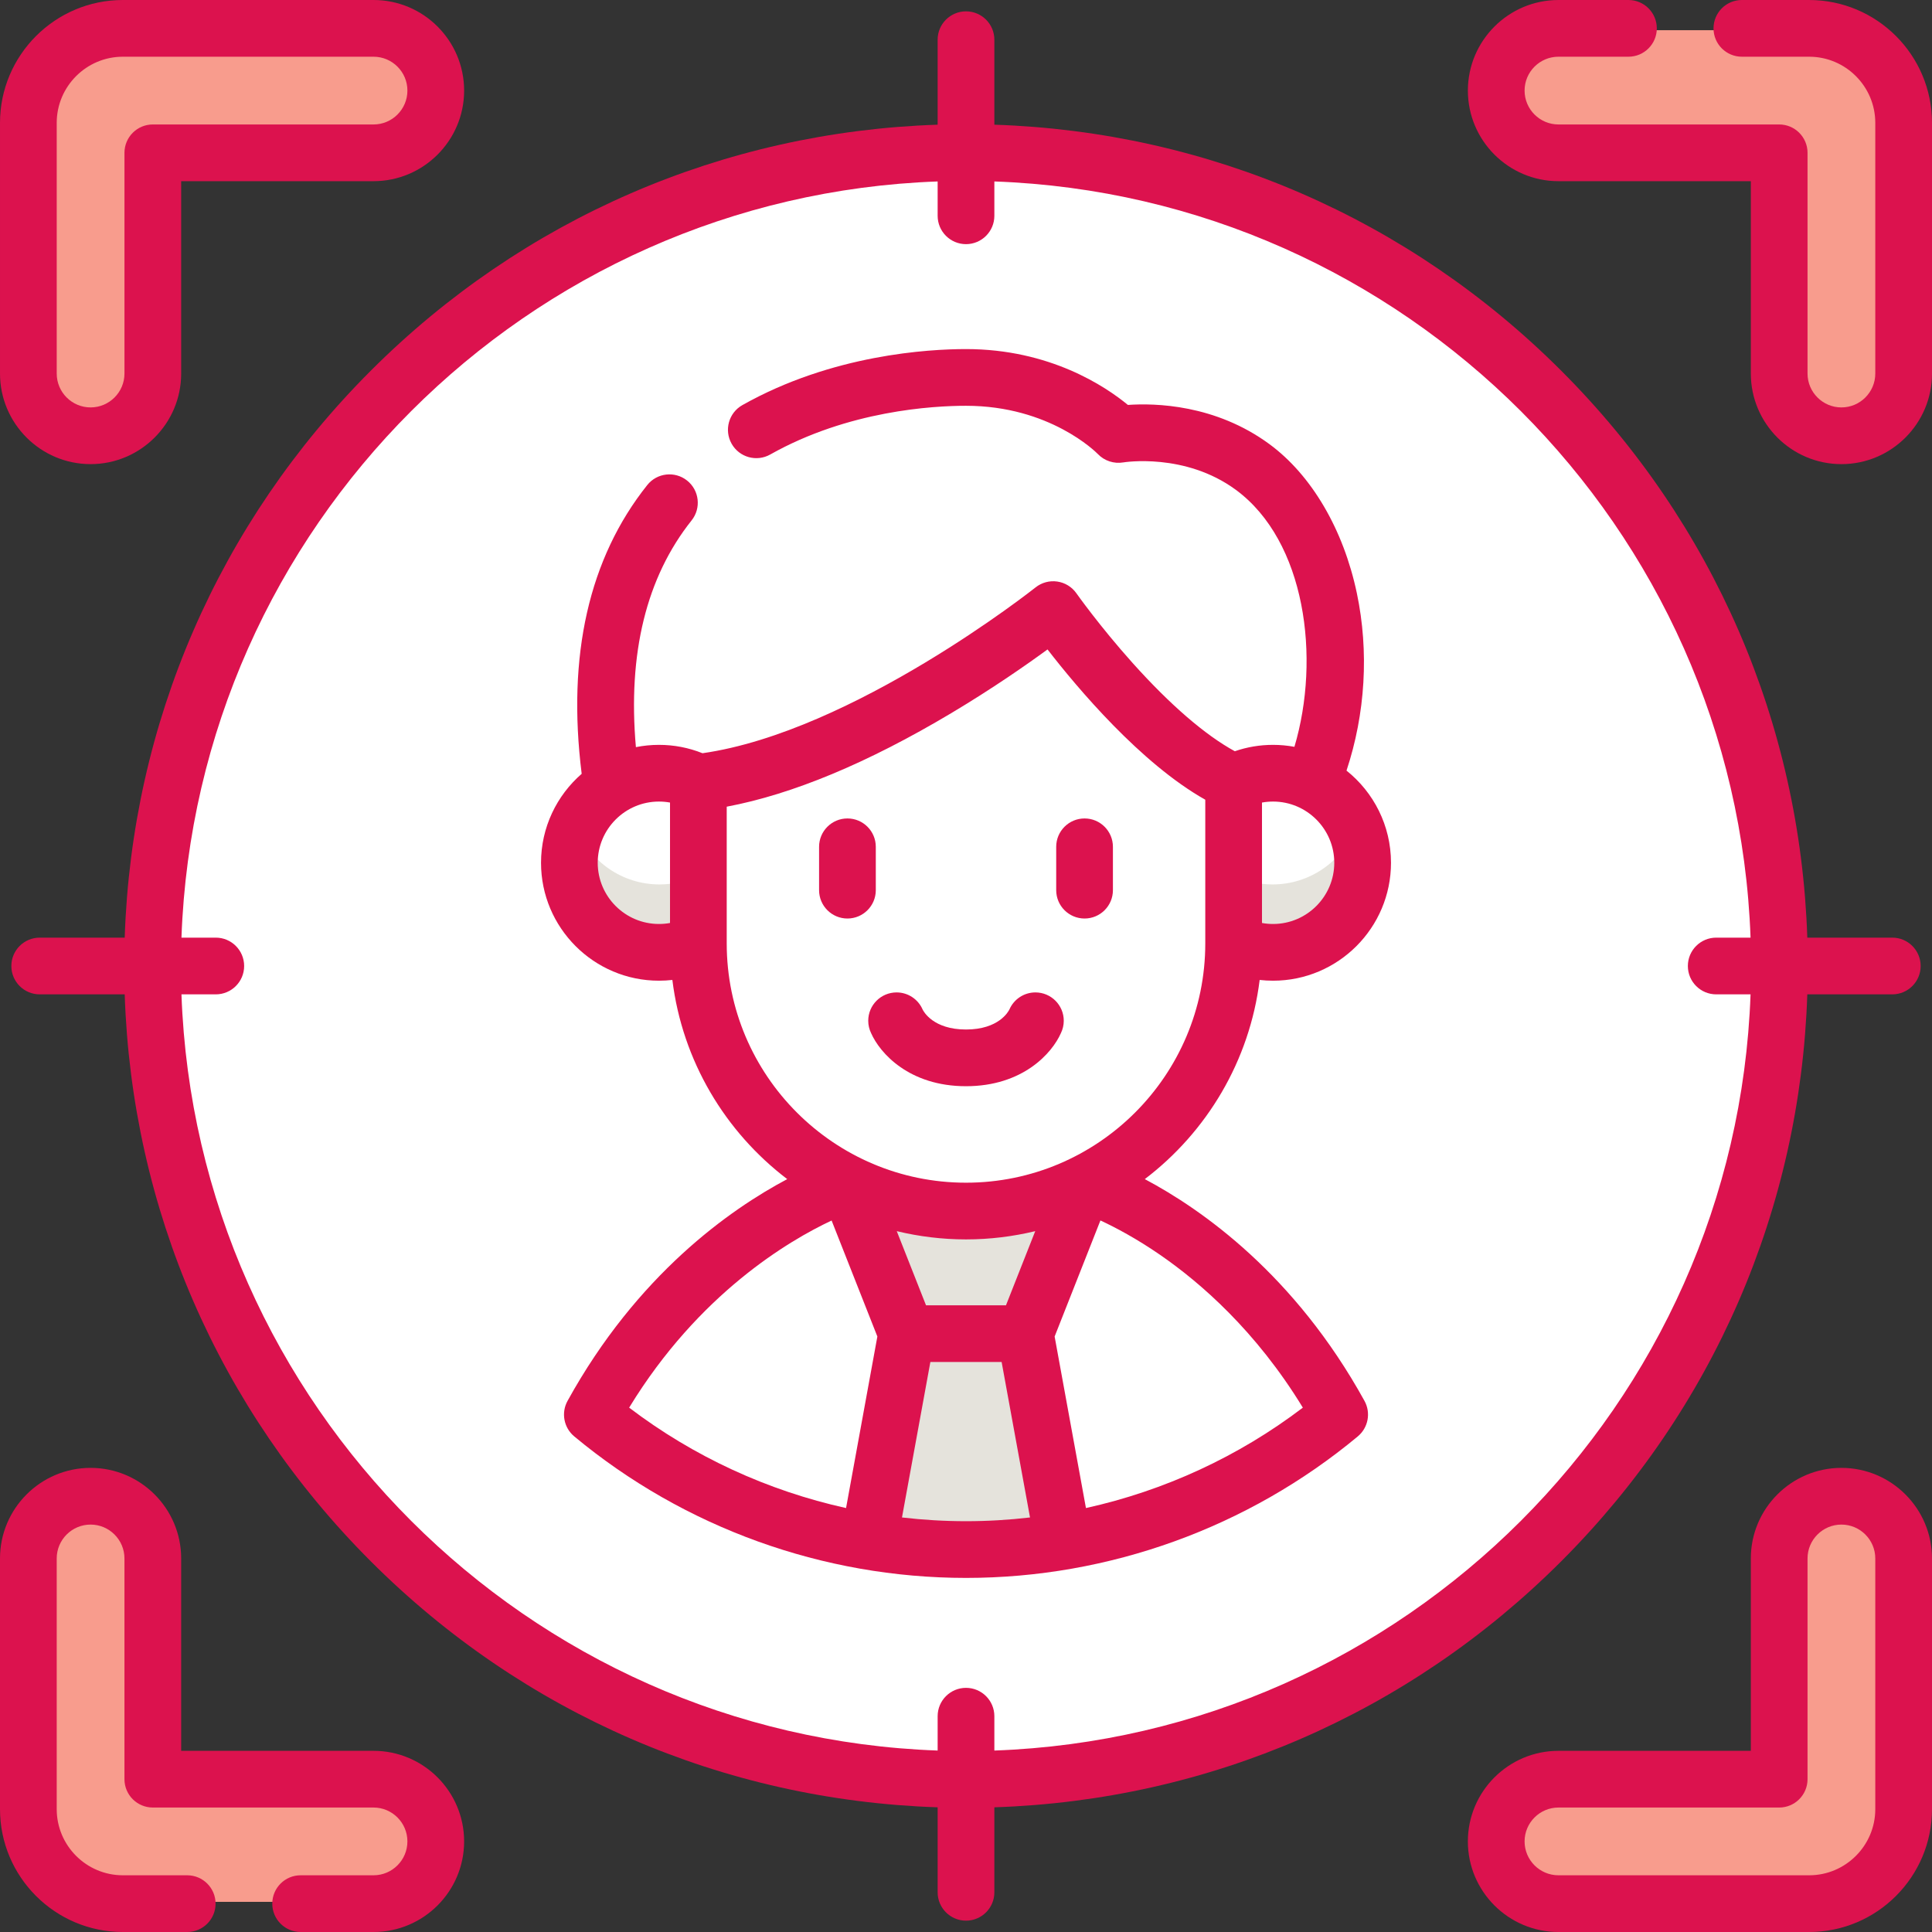 <?xml version="1.0"?>
<svg xmlns="http://www.w3.org/2000/svg" xmlns:xlink="http://www.w3.org/1999/xlink" xmlns:svgjs="http://svgjs.com/svgjs" version="1.1" width="512" height="512" x="0" y="0" viewBox="0 0 512 512" style="enable-background:new 0 0 512 512" xml:space="preserve" class=""><rect x="0" y="0" width="512" height="512" fill="#333333" stroke="none"/><g><g xmlns="http://www.w3.org/2000/svg"><g><g><g><circle cx="256" cy="256" fill="#ffffff" r="215.156" data-original="#9dc6fb" style="" class=""/></g><g fill="#f95750"><path d="m99.298 8h-66.298c-13.807 0-25 11.193-25 25v66.298c0 9.09 7.369 16.459 16.459 16.459 9.09 0 16.459-7.369 16.459-16.459v-58.379h58.379c9.09 0 16.459-7.369 16.459-16.459.001-9.091-7.368-16.46-16.458-16.46z" fill="#f89c8d" data-original="#f95750" style="" class=""/><path d="m412.702 8h66.298c13.807 0 25 11.193 25 25v66.298c0 9.09-7.369 16.459-16.459 16.459-9.09 0-16.459-7.369-16.459-16.459v-58.379h-58.379c-9.09 0-16.459-7.369-16.459-16.459-.001-9.091 7.368-16.46 16.458-16.46z" fill="#f89c8d" data-original="#f95750" style="" class=""/><path d="m99.298 504h-66.298c-13.807 0-25-11.193-25-25v-66.298c0-9.09 7.369-16.459 16.459-16.459 9.09 0 16.459 7.369 16.459 16.459v58.379h58.379c9.09 0 16.459 7.369 16.459 16.459.001 9.091-7.368 16.46-16.458 16.46z" fill="#f89c8d" data-original="#f95750" style="" class=""/><path d="m412.702 504h66.298c13.807 0 25-11.193 25-25v-66.298c0-9.09-7.369-16.459-16.459-16.459-9.09 0-16.459 7.369-16.459 16.459v58.379h-58.379c-9.09 0-16.459 7.369-16.459 16.459-.001 9.091 7.368 16.46 16.458 16.46z" fill="#f89c8d" data-original="#f95750" style="" class=""/></g><g fill="#e84642"><path d="m99.298 22.919h-53.379c-2.761 0-5 2.239-5 5v13h58.379c9.09 0 16.459-7.369 16.459-16.459 0-3.324-.993-6.413-2.688-9-2.939 4.488-8.005 7.459-13.771 7.459z" fill="#f89c8d" data-original="#e84642" style="" class=""/><path d="m24.459 97.757c-9.09 0-16.459-7.369-16.459-16.459v18c0 9.09 7.369 16.459 16.459 16.459s16.459-7.369 16.459-16.459v-18c.001 9.09-7.368 16.459-16.459 16.459z" fill="#f89c8d" data-original="#e84642" style="" class=""/></g><g fill="#e84642"><path d="m471.081 27.919c0-2.761-2.239-5-5-5h-53.379c-5.766 0-10.832-2.971-13.771-7.459-1.695 2.587-2.688 5.676-2.688 9 0 9.09 7.369 16.459 16.459 16.459h58.379z" fill="#f89c8d" data-original="#e84642" style="" class=""/><path d="m487.54 97.757c-9.09 0-16.459-7.369-16.459-16.459v18c0 9.09 7.369 16.459 16.459 16.459s16.46-7.369 16.46-16.459v-18c0 9.09-7.369 16.459-16.46 16.459z" fill="#f89c8d" data-original="#e84642" style="" class=""/></g><path d="m99.298 486h-66.298c-13.807 0-25-11.193-25-25v18c0 13.807 11.193 25 25 25h66.298c9.09 0 16.459-7.369 16.459-16.46 0-3.324-.993-6.412-2.688-9-2.939 4.489-8.005 7.46-13.771 7.46z" fill="#f89c8d" data-original="#e84642" style="" class=""/><path d="m479 486h-66.298c-5.766 0-10.832-2.971-13.771-7.46-1.695 2.588-2.688 5.676-2.688 9 0 9.09 7.369 16.46 16.459 16.46h66.298c13.807 0 25-11.193 25-25v-18c0 13.807-11.193 25-25 25z" fill="#f89c8d" data-original="#e84642" style="" class=""/></g><path d="m347.52 207.36c13.387-32.392 3.897-68.939-15.717-83.355-16.395-12.049-35.5-8.59-35.5-8.59s-14.377-15.09-40.303-15.09c-35.407 0-107.308 17.951-93.627 108.193" fill="#ffffff" data-original="#af665a" style="" class=""/><path d="m256 410.347c37.582 0 72.029-13.409 98.829-35.698-26.811-48.61-67.47-61.146-67.47-61.146h-.02c-9.449 4.674-20.083 7.313-31.338 7.313-11.255 0-21.89-2.639-31.338-7.313h-.02s-40.659 12.536-67.47 61.146c26.798 22.289 61.245 35.698 98.827 35.698z" fill="#ffffff" data-original="#eef2f5" style="" class=""/><path d="m256 392.347c-34.176 0-65.758-11.092-91.356-29.864-2.575 3.781-5.08 7.827-7.473 12.165 26.8 22.289 61.247 35.698 98.829 35.698s72.029-13.409 98.829-35.698c-2.393-4.339-4.898-8.385-7.473-12.165-25.598 18.773-57.18 29.864-91.356 29.864z" fill="#ffffff" data-original="#deeaf3" style="" class=""/><path d="m326.787 207.425v42.604c0 39.095-31.693 70.787-70.787 70.787-39.095 0-70.787-31.693-70.787-70.787v-42.604c42.886-5 93.849-45.692 93.849-45.692s24.889 35.421 47.725 45.692z" fill="#ffffff" data-original="#fdd4bb" style="" class=""/><path d="m256 302.816c-39.095 0-70.787-31.693-70.787-70.787v18c0 39.095 31.693 70.787 70.787 70.787 39.095 0 70.787-31.693 70.787-70.787v-18c0 39.094-31.692 70.787-70.787 70.787z" fill="#ffffff" data-original="#f7c4a8" style="" class=""/><path d="m326.787 207.425c3.148-1.546 6.687-2.418 10.43-2.418 13.083 0 23.69 10.606 23.69 23.69s-10.606 23.69-23.69 23.69c-3.744 0-7.283-.872-10.43-2.418z" fill="#ffffff" data-original="#ebbaa1" style="" class=""/><path d="m185.213 207.425c-3.148-1.546-6.687-2.418-10.43-2.418-13.083 0-23.689 10.606-23.689 23.69s10.606 23.69 23.689 23.69c3.744 0 7.283-.872 10.43-2.418z" fill="#ffffff" data-original="#ebbaa1" style="" class=""/><path d="m337.217 234.387c-3.744 0-7.283-.872-10.43-2.418v18c3.148 1.546 6.687 2.418 10.43 2.418 13.083 0 23.69-10.606 23.69-23.69 0-3.187-.633-6.225-1.774-9-3.544 8.619-12.019 14.69-21.916 14.69z" fill="#e5e3dc" data-original="#e8a990" style="" class=""/><path d="m152.867 219.697c-1.141 2.775-1.774 5.813-1.774 9 0 13.083 10.606 23.69 23.689 23.69 3.744 0 7.283-.872 10.43-2.418v-18c-3.148 1.546-6.687 2.418-10.43 2.418-9.896 0-18.371-6.071-21.915-14.69z" fill="#e5e3dc" data-original="#e8a990" style="" class=""/><path d="m256 320.816c-11.258 0-21.894-2.64-31.344-7.316l-.014.003 15.679 39.737h31.358l15.679-39.737-.014-.003c-9.45 4.676-20.087 7.316-31.344 7.316z" fill="#e5e3dc" data-original="#f68acc" style="" class=""/><path d="m230.285 408.207c8.365 1.4 16.953 2.14 25.715 2.14s17.35-.74 25.715-2.14l-10.036-54.967h-31.358z" fill="#e5e3dc" data-original="#ffa6d4" style="" class=""/><path d="m256 392.347c-7.65 0-15.168-.565-22.52-1.638l-3.195 17.498c8.365 1.4 16.953 2.14 25.715 2.14s17.351-.74 25.715-2.14l-3.195-17.498c-7.352 1.073-14.87 1.638-22.52 1.638z" fill="#e5e3dc" data-original="#f690d2" style="" class=""/></g><g><path d="m413.75 413.75c40.36-40.36 63.336-93.463 65.203-150.235h22.524c4.151 0 7.515-3.365 7.515-7.515s-3.364-7.515-7.515-7.515h-22.524c-1.867-56.772-24.843-109.875-65.203-150.235s-93.463-63.336-150.235-65.203v-22.523c0-4.15-3.364-7.515-7.515-7.515s-7.515 3.364-7.515 7.515v22.523c-56.772 1.867-109.874 24.843-150.234 65.204-40.36 40.36-63.336 93.463-65.203 150.235h-22.524c-4.151 0-7.515 3.364-7.515 7.515s3.364 7.515 7.515 7.515h22.524c1.867 56.772 24.843 109.875 65.203 150.235s93.463 63.336 150.235 65.203v22.524c0 4.15 3.364 7.515 7.515 7.515s7.515-3.365 7.515-7.515v-22.524c56.771-1.868 109.873-24.845 150.234-65.204zm-365.661-150.235h9.097c4.151 0 7.515-3.365 7.515-7.515s-3.364-7.515-7.515-7.515h-9.097c3.882-108.762 91.634-196.515 200.396-200.397v9.098c0 4.15 3.364 7.515 7.515 7.515s7.515-3.365 7.515-7.515v-9.098c108.762 3.882 196.514 91.635 200.397 200.397h-9.097c-4.151 0-7.515 3.364-7.515 7.515s3.364 7.515 7.515 7.515h9.097c-3.882 108.762-91.635 196.515-200.397 200.397v-9.098c0-4.15-3.364-7.515-7.515-7.515s-7.515 3.365-7.515 7.515v9.098c-108.762-3.882-196.514-91.635-200.396-200.397z" fill="#dc124e" data-original="#000000" style="" class=""/><path d="m24.006 122.998c13.238 0 24.007-10.769 24.007-24.006v-50.979h50.979c13.237 0 24.006-10.769 24.006-24.006-.001-13.238-10.77-24.007-24.007-24.007h-66.427c-17.956 0-32.564 14.608-32.564 32.564v66.428c0 13.237 10.769 24.006 24.006 24.006zm-8.977-90.434c0-9.668 7.866-17.534 17.534-17.534h66.428c4.95 0 8.976 4.027 8.976 8.977s-4.026 8.977-8.976 8.977h-58.493c-4.151 0-7.515 3.364-7.515 7.515v58.493c0 4.95-4.027 8.977-8.977 8.977s-8.976-4.027-8.976-8.977v-66.428z" fill="#dc124e" data-original="#000000" style="" class=""/><path d="m479.436 0h-17.82c-4.151 0-7.515 3.365-7.515 7.515s3.364 7.515 7.515 7.515h17.82c9.668 0 17.534 7.866 17.534 17.534v66.428c0 4.95-4.026 8.977-8.977 8.977s-8.978-4.027-8.978-8.977v-58.494c0-4.15-3.364-7.515-7.515-7.515h-58.493c-4.95 0-8.977-4.027-8.977-8.977s4.026-8.977 8.977-8.977h18.549c4.151 0 7.515-3.365 7.515-7.515s-3.363-7.514-7.513-7.514h-18.549c-13.237 0-24.006 10.769-24.006 24.006s10.769 24.006 24.006 24.006h50.979v50.979c0 13.237 10.769 24.006 24.007 24.006 13.237 0 24.006-10.769 24.006-24.006v-66.427c-.001-17.956-14.609-32.564-32.565-32.564z" fill="#dc124e" data-original="#000000" style="" class=""/><path d="m98.991 463.987h-50.978v-50.979c0-13.237-10.769-24.006-24.007-24.006-13.237 0-24.006 10.77-24.006 24.007v66.428c0 17.955 14.608 32.563 32.564 32.563h17.05c4.151 0 7.515-3.365 7.515-7.515s-3.364-7.515-7.515-7.515h-17.05c-9.668 0-17.534-7.866-17.534-17.534v-66.428c0-4.95 4.026-8.977 8.976-8.977s8.977 4.027 8.977 8.977v58.493c0 4.15 3.364 7.515 7.515 7.515h58.493c4.95 0 8.976 4.027 8.976 8.977s-4.026 8.977-8.976 8.977h-19.319c-4.151 0-7.515 3.365-7.515 7.515s3.364 7.515 7.515 7.515h19.319c13.237 0 24.006-10.769 24.006-24.006 0-13.238-10.769-24.007-24.006-24.007z" fill="#dc124e" data-original="#000000" style="" class=""/><path d="m487.994 389.002c-13.238 0-24.007 10.769-24.007 24.006v50.979h-50.979c-13.237 0-24.006 10.769-24.006 24.006s10.769 24.006 24.006 24.006h66.428c17.956.001 32.564-14.607 32.564-32.563v-66.428c0-13.236-10.769-24.006-24.006-24.006zm8.977 90.434c0 9.668-7.866 17.534-17.534 17.534h-66.428c-4.95 0-8.977-4.027-8.977-8.977s4.026-8.977 8.977-8.977h58.493c4.151 0 7.515-3.364 7.515-7.515v-58.493c0-4.95 4.027-8.977 8.978-8.977s8.977 4.027 8.977 8.977v66.428z" fill="#dc124e" data-original="#000000" style="" class=""/><path d="m287.42 243.417c4.151 0 7.515-3.364 7.515-7.515v-11.488c0-4.15-3.364-7.515-7.515-7.515s-7.515 3.365-7.515 7.515v11.488c0 4.15 3.364 7.515 7.515 7.515z" fill="#dc124e" data-original="#000000" style="" class=""/><path d="m224.58 243.417c4.151 0 7.515-3.364 7.515-7.515v-11.488c0-4.15-3.364-7.515-7.515-7.515s-7.515 3.365-7.515 7.515v11.488c.001 4.15 3.365 7.515 7.515 7.515z" fill="#dc124e" data-original="#000000" style="" class=""/><path d="m230.832 273.753c2.361 5.381 10.148 14.106 25.168 14.106s22.807-8.725 25.168-14.106c.47-.981.741-2.076.741-3.237 0-4.15-3.365-7.515-7.515-7.515-3.093 0-5.747 1.87-6.9 4.539 0 0-.002-.001-.002-.002-.263.542-2.822 5.291-11.492 5.291s-11.229-4.75-11.492-5.291c0 0-.002.001-.002.002-1.153-2.67-3.807-4.539-6.9-4.539-4.15 0-7.515 3.364-7.515 7.515 0 1.16.271 2.255.741 3.237z" fill="#dc124e" data-original="#000000" style="" class=""/><path d="m359.828 380.659c2.771-2.304 3.516-6.251 1.775-9.406-18.459-33.467-43.071-50.734-58.219-58.776 16.427-12.493 27.782-31.305 30.439-52.78 1.172.132 2.357.199 3.555.199 17.232 0 31.25-14.019 31.25-31.251 0-9.878-4.612-18.694-11.79-24.425 5.002-15.079 5.995-31.543 2.742-47.013-3.552-16.897-12-31.299-23.178-39.514-14.339-10.539-30.312-10.885-37.501-10.383-5.935-4.895-20.694-14.802-42.9-14.802-9.898 0-35.488 1.447-59.262 14.846-3.615 2.038-4.894 6.621-2.856 10.236 2.036 3.615 6.62 4.894 10.236 2.857 20.673-11.652 43.17-12.91 51.883-12.91 22.181 0 34.462 12.299 34.941 12.788 1.726 1.812 4.28 2.639 6.744 2.217.159-.027 16.332-2.649 29.816 7.261 18.476 13.578 22.534 44.544 15.531 68.113-1.836-.337-3.724-.522-5.655-.522-3.497 0-6.893.573-10.141 1.692-7.837-4.274-17.128-12.283-27.087-23.391-8.722-9.727-14.835-18.382-14.893-18.466-1.192-1.696-3.031-2.823-5.082-3.117-2.054-.295-4.135.273-5.753 1.564-.487.388-48.333 38.237-88.253 43.935-3.668-1.465-7.539-2.217-11.544-2.217-2.09 0-4.131.21-6.107.603-2.185-24.818 2.753-45.008 14.762-60.087 2.586-3.246 2.051-7.974-1.196-10.56-3.247-2.585-7.975-2.049-10.56 1.197-15.46 19.41-21.292 45.139-17.376 76.521-6.593 5.734-10.773 14.173-10.773 23.576 0 17.232 14.019 31.251 31.251 31.251 1.197 0 2.383-.067 3.555-.199 2.656 21.476 14.011 40.288 30.439 52.78-15.148 8.042-39.761 25.309-58.22 58.776-1.741 3.155-.996 7.102 1.775 9.406 29.08 24.186 65.954 37.505 103.828 37.505s74.744-13.319 103.824-37.504zm-25.388-167.974c.96-.175 1.94-.263 2.936-.263 8.944 0 16.221 7.277 16.221 16.221 0 8.945-7.277 16.222-16.221 16.222-.996 0-1.977-.088-2.936-.263zm-156.88 31.917c-.96.175-1.94.263-2.936.263-8.944 0-16.221-7.277-16.221-16.222 0-8.944 7.277-16.221 16.221-16.221.996 0 1.976.088 2.936.263zm129.877 87.949c10.603 7.306 25.394 20.101 37.831 40.49-17.042 12.968-36.706 22.015-57.481 26.609l-8.3-45.457 12.136-30.759c3.986 1.855 9.521 4.781 15.814 9.117zm-114.848-82.534v-.06-36.178c17.386-3.263 37.352-11.573 59.465-24.765 10.97-6.543 19.968-12.821 25.55-16.907 7.898 10.204 24.693 30.194 41.807 39.827v38.022.06c0 34.965-28.446 63.411-63.411 63.411s-63.411-28.445-63.411-63.41zm31.624 149.633c-20.775-4.594-40.44-13.641-57.482-26.609 18.44-30.236 42.378-44.296 53.652-49.588l12.128 30.739zm31.787-71.193c6.319 0 12.459-.771 18.349-2.189l-7.752 19.647h-21.194l-7.752-19.647c5.89 1.418 12.03 2.189 18.349 2.189zm-9.443 32.488h18.885l7.523 41.199c-5.612.652-11.275.99-16.965.99s-11.353-.338-16.965-.99z" fill="#dc124e" data-original="#000000" style="" class=""/></g></g></g></svg>
